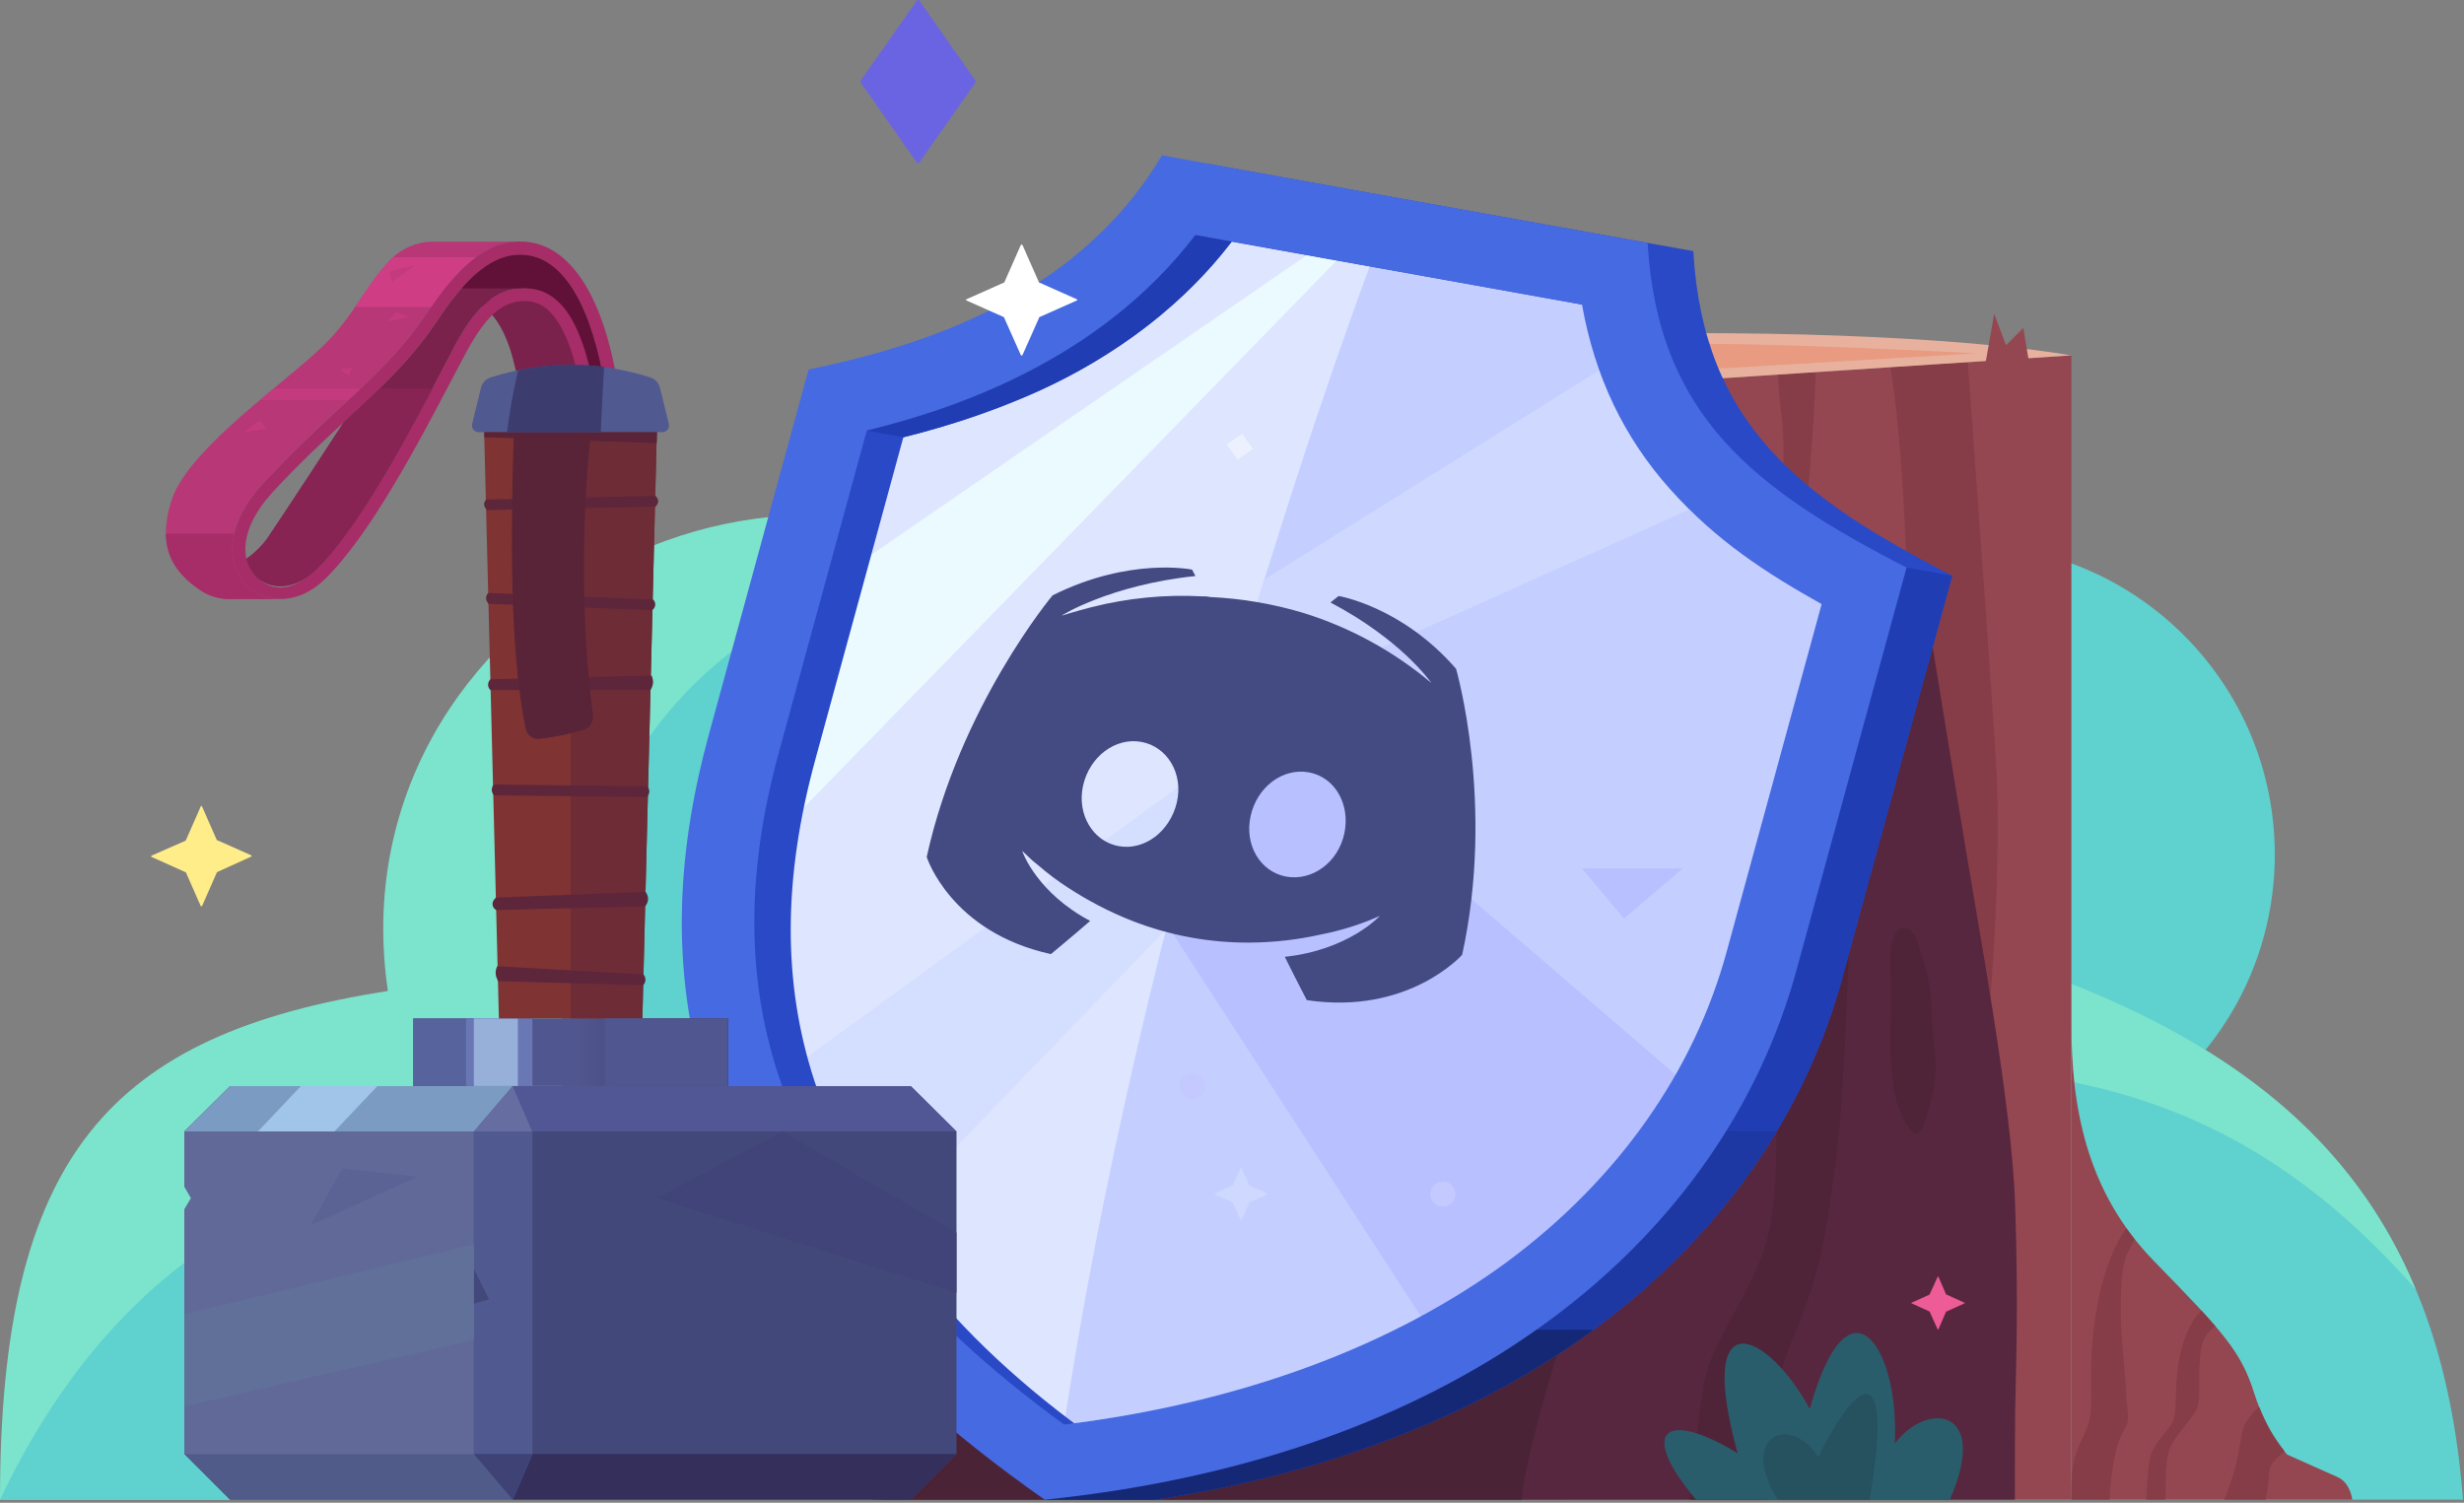 <svg xmlns:xlink="http://www.w3.org/1999/xlink" xmlns="http://www.w3.org/2000/svg" width="728" height="444" viewBox="0 0 728 444" fill="none">
<rect x="0" y="0" width="728" height="444" fill="#808080" stroke="none"/>
<path d="M580.5 344.1C631.09 344.1 672.1 303.089 672.1 252.5C672.1 201.911 631.09 160.9 580.5 160.9C529.911 160.9 488.9 201.911 488.9 252.5C488.9 303.089 529.911 344.1 580.5 344.1Z" fill="#5FD1CF"/>
<path d="M114.6 292.8C32.5 305.6 0 341.4 0 443.1H319.5V183.6C237 107.4 98 179.7 114.6 292.8Z" fill="#7CE4CC"/>
<path d="M0 443.1C62.8 310.9 184.7 347.8 184.7 347.8C136.7 252.9 209.9 153.8 314.4 167.7L369.4 443.1H0Z" fill="#5FD1CF"/>
<path d="M727.7 443.1C721.4 361 681.2 315.9 603.4 287.4C591 182.6 510.1 177.9 463 198.4V443.1H727.7Z" fill="#5FD1CF"/>
<path d="M603.4 287.4C592.5 195.2 528.5 180.5 481.2 192.2C515.7 267.6 514.4 318.8 514.4 318.8C602.6 308.1 661 321 713.7 380.9C695.2 336.4 658.8 307.7 603.4 287.4Z" fill="#7CE4CC"/>
<path d="M260.601 443.1H612.001V105L260.601 128V443.1Z" fill="#944751"/>
<path d="M536.401 110C536.501 123.2 532.701 161.4 531.601 175.2C530.501 189 526.401 186.5 526.401 167.7C526.401 148.9 527.601 131.6 526.401 123C525.812 118.923 525.444 114.817 525.301 110.7L536.401 110Z" fill="#873D47"/>
<path d="M586.2 316.2C582.5 352.4 572.2 337.9 576.8 296.2C581.4 254.5 564.8 210.2 563.3 167.7C561.8 125.2 558.5 108.5 558.5 108.5L581.4 107C585.2 159.2 588.4 203.4 589.7 224.4C591.1 247.3 589.8 280 586.2 316.2Z" fill="#873D47"/>
<path d="M612.001 105C546.701 94.1 360.301 93.7 260.601 128L612.001 105Z" fill="#E8B19E"/>
<path d="M499.201 109.4L583.901 104.4C583.901 104.4 521.701 101 495.101 101.7L499.201 109.4Z" fill="#E89B80"/>
<path d="M595.401 416.4C595.301 422.5 595.301 433.4 595.301 443.1H260.601V189.2H570.701L578.401 236.4C584.901 276.6 594.401 325.7 595.401 356.5C596.401 387.3 595.601 403.4 595.401 416.4Z" fill="#57273F"/>
<path d="M449.6 443.1C451 425.5 467.4 377.1 467.4 377.1H257.9V443.1H449.6Z" fill="#4A2336"/>
<path d="M522 443.1C522 411 527 402.9 532.4 388.7C537.8 374.5 539.2 367 542.3 344.2C545.4 321.4 546.8 264 546.8 264H524.9C523.9 308.3 527 348.8 522 366.4C517 384 505.4 395.3 503.1 410.6C500.8 425.9 499.2 443.1 499.2 443.1H522Z" fill="#4F2439"/>
<path d="M575.101 387.5L580.401 385.1C580.501 385.1 580.501 384.9 580.401 384.9L575.101 382.5H575.001L572.701 377.2H572.501L570.101 382.5L564.801 384.9C564.701 384.9 564.701 385.1 564.801 385.1L570.101 387.5L572.501 392.8H572.701L575.001 387.5H575.101Z" fill="#ED5C97"/>
<path d="M612 302.5C612 326 615.9 351.6 636.5 372.7C657.1 393.8 662.1 399.3 666 411.6C669.9 423.9 675.8 429.8 675.8 429.8L690.6 436.4C694.5 438.1 695 443.1 695 443.1H612V302.5Z" fill="#944751"/>
<path d="M628.8 369.8C626.5 374.5 626.6 382.4 626.6 388.7C626.6 395 627.9 405 628.2 411.5C628.5 418 629.6 419.5 627.4 422.9C625.2 426.3 623.7 434.4 623.3 443.1H612C612 436.4 612 432.1 614.4 426.7C616.8 421.3 618.1 421.1 617.8 408.9C617.5 396.7 619.4 375.4 628.2 362.9L630.7 366.2L628.8 369.8Z" fill="#873D47"/>
<path d="M639.801 443.1C640.001 429.9 639.901 428.5 644.501 422.6C649.101 416.7 649.801 416.7 649.801 410.5C649.801 404.3 649.601 397.7 651.901 394.5C652.617 393.461 653.535 392.577 654.601 391.9L650.401 387.2C645.101 392.4 643.101 402.3 642.901 410.9C642.701 421 642.201 420 638.601 424.6C635.001 429.2 634.801 430 634.101 443.1H639.801Z" fill="#873D47"/>
<path d="M669.401 443.1C669.889 440.892 670.223 438.654 670.401 436.4C670.601 433.4 670.401 432.6 675.001 428.8C671.84 424.846 669.31 420.427 667.501 415.7C662.301 420.1 662.601 422.9 661.701 427.2C660.842 432.672 659.296 438.014 657.101 443.1H669.401Z" fill="#873D47"/>
<path d="M558.5 307.7C558.7 320.5 559.8 326.5 563.3 332.2C566.8 337.9 568.1 334.6 570.7 324.4C573.3 314.2 571 308.7 570.7 298.5C570.4 288.3 567.9 282.8 566.3 277.6C564.7 272.4 558 271.7 558.5 284.9C559 298.1 558.4 302.1 558.5 307.7Z" fill="#4F2439"/>
<path d="M586.4 108.6L589.2 92.7L592.7 102L597.8 96.9L599.6 107.7L586.4 108.6Z" fill="#944751"/>
<path d="M576.1 443.1C588.1 415.5 569 414.1 559.8 426.6C561.4 399 546.4 374.4 534.7 416.3C522.4 393.6 500.7 383.2 513.4 429.4C492.5 416.6 483.5 422.1 501.1 443.1H576.1Z" fill="#2A5D6B"/>
<path d="M525.201 443.1C513.601 424.3 528.801 417.5 537.201 430.5C549.201 406.2 559.501 401.2 552.401 443.1H525.201Z" fill="#25525E"/>
<path d="M243.699 113.8L215.299 217.7C198.499 279.6 200.499 359.3 311.099 436.4C432.299 423.9 505.099 361 525.799 285.2L557.199 170.3C513.999 148.1 486.099 127.1 483.299 77.6L344.599 52.7C318.899 96 270.099 108.1 243.699 113.8Z" fill="#DEE5FF"/>
<path d="M236.7 313.6L371.4 215.6V246.7L258.1 364.2L236.7 313.6Z" fill="#D4DFFF"/>
<path d="M214.5 220.9C210.275 236.7 207.959 252.949 207.6 269.3L406.5 65.1L394.8 69.4L233.6 180.3L214.5 220.9Z" fill="#EBFAFF"/>
<path d="M538.199 178.5L510.199 281C500.499 316.6 478.199 348.2 445.999 372.3C411.799 397.7 366.499 414.5 314.399 420.9C340.899 247.1 404.699 78.7 404.699 78.7L467.399 90C471.199 111.3 479.799 129.3 493.499 144.6C507.199 159.9 521.799 169.3 538.199 178.5Z" fill="#C4CFFF"/>
<path d="M341 267.3L426.3 399L504.9 326L372.9 212.4L341 267.3Z" fill="#B8C0FF"/>
<path d="M373.6 171.2C369.6 183.9 365.5 197.7 361.3 212.4L499.2 150.5C497.2 148.6 495.3 146.6 493.5 144.6C484.276 134.345 477.143 122.388 472.5 109.4L373.6 171.2Z" fill="#CFD8FF"/>
<path d="M500.299 74.2L356.799 48.4C330.199 93.2 279.599 105.8 252.399 111.7L223 219.2C205.7 282.6 197.5 364.1 308.7 443.1H341.1C455.2 425.9 524 363.4 544.299 289C565.699 210.6 576.799 170.1 576.799 170.1C532.099 147.1 503.199 125.4 500.299 74.2ZM523.7 283.4C513.9 319.1 491.699 350.6 459.499 374.7C425.299 400.1 372.7 416.4 320.6 422.9C276.6 390.9 252.7 356.1 240.6 319.3C231.2 290.5 231.299 259.5 240.899 224.4L266.899 129.2C292.699 122.8 335.499 108.5 363.899 71.4L480.9 92.4C484.7 113.8 493.3 131.7 507 147C520.7 162.3 535.3 171.7 551.7 180.9L523.7 283.4Z" fill="#2949C7"/>
<path d="M363.9 71.4L353.2 69.4L256.1 127.2L266.9 129.2C279.568 126.031 291.972 121.886 304 116.8C323.5 108.5 346.9 93.7 363.9 71.4Z" fill="#203DB3"/>
<path d="M544.3 289C565.7 210.6 576.8 170.1 576.8 170.1L563.3 167.7L551.3 180.7L551.7 180.9L523.7 283.4C513.9 319.1 491.7 350.6 459.5 374.7C427.3 398.8 377.8 414.8 328.3 421.8L308.7 443.1H341.1C455.2 425.9 524 363.4 544.3 289Z" fill="#203DB3"/>
<path d="M499.4 334.3C488.272 349.751 474.812 363.38 459.5 374.7C427 398.9 377.8 414.8 328.3 421.8L308.7 443.1H341.1C431.1 429.5 492.8 387.8 524.9 334.3H499.4Z" fill="#1D38A3"/>
<path d="M429 392.9C399.7 407 364.1 416.7 328.3 421.8L308.7 443.1H341.1C394.3 435.1 437.6 417.2 470.8 392.9H429Z" fill="#152875"/>
<path d="M486.8 71.8L343.3 45.9C316.7 90.8 266.2 103.4 238.9 109.2L209.5 216.8C192 280.8 194.1 363.3 308.7 443.1C434.1 430.2 509.4 365 530.8 286.6C552.2 208.2 563.3 167.7 563.3 167.7C518.6 144.7 489.8 123 486.8 71.8ZM510.2 281C500.5 316.6 478.2 348.2 446 372.3C411.8 397.7 366.5 414.5 314.4 420.9C270.4 388.9 242 354.1 229.9 317.4C220.5 288.6 220.5 257.5 230.1 222.4L256.1 127.2C281.9 120.9 324.8 106.6 353.2 69.4L467.4 90C471.2 111.3 479.8 129.3 493.5 144.6C507.2 159.9 521.8 169.3 538.2 178.5L510.2 281Z" fill="#466AE1"/>
<path d="M430.2 197.6C414.1 179.1 395.5 176.1 395.5 176.1L393.1 178C413.9 189 422.4 201.1 422.9 201.8C411.811 192.442 398.957 185.403 385.1 181.1C376.16 178.414 366.924 176.836 357.6 176.4C356.812 176.229 356.005 176.162 355.2 176.2C344.201 175.608 333.176 176.687 322.5 179.4C317.4 180.7 314.1 181.8 313.7 181.9C313.3 182 328 172.8 353.2 170.2L352.2 168.3C352.2 168.3 333.8 164.5 311 175.9C311 175.9 283.6 208.6 273.8 253.2C273.8 253.2 280.8 275.4 310.5 281.9C310.5 281.9 316.9 276.6 322.1 272.1C306.6 263.9 302.2 252.1 302 251.4L305.2 254.4L305.7 254.8L306.8 255.7C309.573 258.106 312.514 260.311 315.6 262.3C321.49 266.155 327.755 269.405 334.3 272C345.477 276.391 357.392 278.598 369.4 278.5C376.432 278.448 383.439 277.643 390.3 276.1C396.29 274.935 402.128 273.09 407.7 270.6C407.7 270.6 398.5 280.7 379.6 282.7C382.5 288.6 386.1 295.5 386.1 295.5C416.2 300 432 282.1 432 282.1C441.8 237.4 430.2 197.6 430.2 197.6ZM330.5 250C322.9 248.6 318.1 240.6 320 232.1C321.9 223.6 329.5 217.8 337.2 219.2C344.9 220.6 349.7 228.6 347.7 237.1C345.7 245.6 338.2 251.4 330.5 250ZM380 259C372.4 257.6 367.6 249.7 369.5 241.1C371.4 232.5 379 226.8 386.7 228.2C394.4 229.6 399 237.6 397.2 246.2C395.4 254.8 387.7 260.4 380 259Z" fill="#444A82"/>
<path d="M369.199 355.2L374.499 352.9C374.599 352.8 374.599 352.7 374.499 352.7L369.199 350.3H369.099L366.799 345C366.699 344.9 366.599 344.9 366.599 345L364.199 350.3H364.099L358.899 352.7C358.799 352.7 358.799 352.8 358.899 352.9L364.099 355.2C364.112 355.2 364.125 355.202 364.137 355.207C364.15 355.212 364.161 355.22 364.17 355.229C364.179 355.238 364.187 355.249 364.192 355.262C364.197 355.274 364.199 355.287 364.199 355.3L366.599 360.6H366.799L369.099 355.3L369.199 355.2Z" fill="#CFD8FF"/>
<path d="M479.799 271.4L467.399 256.6H497.199L479.799 271.4Z" fill="#B8C0FF"/>
<path d="M426.3 356.5C428.343 356.5 430 354.843 430 352.8C430 350.756 428.343 349.1 426.3 349.1C424.256 349.1 422.6 350.756 422.6 352.8C422.6 354.843 424.256 356.5 426.3 356.5Z" fill="#C4CAFF"/>
<path d="M370.159 132.628L366.988 128.134L362.478 131.316L365.648 135.81L370.159 132.628Z" fill="#EDF1FF"/>
<path d="M352.3 324.7C354.399 324.7 356.1 322.999 356.1 320.9C356.1 318.801 354.399 317.1 352.3 317.1C350.201 317.1 348.5 318.801 348.5 320.9C348.5 322.999 350.201 324.7 352.3 324.7Z" fill="#C4CAFF"/>
<path d="M215.1 300.9H122.1V320.87H215.1V300.9Z" fill="#50568F"/>
<path d="M215.1 300.9H166V320.87H215.1V300.9Z" fill="url(#paint0_linear)"/>
<path d="M142.1 300.9H122.1V320.87H142.1V300.9Z" fill="#57639C"/>
<path d="M157.3 300.9H137.7V320.87H157.3V300.9Z" fill="#6977B5"/>
<path d="M153 300.9H140V320.87H153V300.9Z" fill="#96B0D9"/>
<path d="M194.4 114H142.7L147.4 300.9H189.8L194.4 114Z" fill="#803333"/>
<path d="M189.8 300.9L194.1 126H168.6V300.9H189.8Z" fill="#6E2C37"/>
<path d="M143.9 150.7L193.7 149.7L194 149.3C194.311 148.952 194.474 148.496 194.455 148.03C194.437 147.563 194.237 147.122 193.9 146.8L193.7 146.5L143.7 147.6C143.511 147.754 143.355 147.945 143.242 148.161C143.129 148.377 143.061 148.614 143.042 148.857C143.024 149.1 143.055 149.345 143.133 149.576C143.212 149.806 143.337 150.019 143.5 150.2L143.9 150.7Z" fill="#5E263B"/>
<path d="M144.3 178.4L192.7 180.3L193.1 179.9C193.399 179.557 193.571 179.122 193.59 178.668C193.608 178.213 193.47 177.766 193.2 177.4L192.9 177.1L144.3 175.2C143.92 175.53 143.677 175.991 143.622 176.491C143.566 176.992 143.701 177.495 144 177.9L144.3 178.4Z" fill="#5E263B"/>
<path d="M192.2 203.9H144.9C144.682 203.694 144.508 203.446 144.39 203.171C144.271 202.896 144.21 202.6 144.21 202.3C144.21 202 144.271 201.704 144.39 201.429C144.508 201.154 144.682 200.906 144.9 200.7V200.7L192.4 199.6H192.5C192.809 200.207 192.961 200.882 192.944 201.563C192.926 202.244 192.739 202.909 192.4 203.5L192.2 203.9Z" fill="#5E263B"/>
<path d="M151.9 126C150.4 167.7 151.4 196 155.3 215.3C155.493 216.218 156.018 217.032 156.775 217.586C157.532 218.14 158.467 218.394 159.4 218.3C163.737 217.825 168.021 216.955 172.2 215.7C173.161 215.442 173.995 214.843 174.547 214.015C175.099 213.187 175.331 212.186 175.2 211.2C169.3 166.5 175 124.2 175 124.2L151.9 126Z" fill="#592438"/>
<path d="M269.1 320.9H68L54.5 334.3V429.6L68 443.1H269.1L282.6 429.6V334.3L269.1 320.9Z" fill="#43487A"/>
<path d="M151.5 320.9H68L54.5 334.3V429.6L68 443.1H151.5L140 429.6V334.3L151.5 320.9Z" fill="#616999"/>
<path d="M54.5 429.6H140L151.5 443.1H68L54.5 429.6Z" fill="#505B8A"/>
<path d="M157.3 429.6H282.6L269.1 443.1H151.5L157.3 429.6Z" fill="#352F5C"/>
<path d="M139.9 334.3H54.5V429.62H139.9V334.3Z" fill="#616999"/>
<path d="M151.5 320.9L140 334.3V429.6L151.5 443.1L157.3 429.6V334.3L151.5 320.9Z" fill="#505A91"/>
<path d="M157.3 429.6H140L151.5 443.1L157.3 429.6Z" fill="#3E4275"/>
<path d="M215 300.9H178.7V320.87H215V300.9Z" fill="url(#paint1_linear)"/>
<path d="M151.5 320.9L140 334.3H54.5L68 320.9H151.5Z" fill="#7B9BC2"/>
<path d="M140 334.3H157.3L151.5 320.9L140 334.3Z" fill="#666EA1"/>
<path d="M157.3 334.3H282.6L269.1 320.9H151.5L157.3 334.3Z" fill="#515794"/>
<path d="M139.9 89.2C152.4 93.4 153.8 119.5 153.8 119.5H176.8L167 85.4L139.9 89.2Z" fill="#7A214C"/>
<path d="M153.6 71.4C144.3 71.4 135.9 77.8 126.6 91.8C118.9 103.5 110.1 111.6 99.9 121C93.2 127.2 85.5 134.3 77.5 143.1C66 155.7 67 167.3 73 173.2C75.655 175.682 79.166 177.044 82.8 177H67.8C64.861 177.008 61.981 176.176 59.5 174.6C50.1 168.4 46.8 160.8 50.5 148.4C54.6 134.3 79.2 116.8 92.9 104.6C104.4 94.4 106.7 86 115.2 76.9C116.866 75.157 118.869 73.772 121.086 72.826C123.303 71.881 125.69 71.395 128.1 71.4H153.6Z" fill="#B83776"/>
<path d="M82.8 177C79.166 177.044 75.655 175.682 73 173.2C67 167.3 66 155.7 77.5 143.1C85.6 134.3 93.2 127.2 99.9 121C110.1 111.6 118.9 103.5 126.6 91.8C136.7 76.6 145.8 70.3 156 71.5C169.1 73.1 178.6 88.4 182.7 114.8C182.758 115.051 182.762 115.312 182.711 115.565C182.659 115.818 182.554 116.057 182.402 116.265C182.251 116.474 182.056 116.647 181.831 116.774C181.607 116.901 181.357 116.978 181.1 117C180.85 117.043 180.594 117.035 180.348 116.977C180.101 116.919 179.868 116.813 179.663 116.664C179.458 116.515 179.285 116.326 179.154 116.109C179.023 115.892 178.937 115.651 178.9 115.4C175.1 90.9 166.8 76.7 155.6 75.4C147 74.4 139 80.1 129.8 93.9C121.8 106 112.9 114.3 102.5 123.9C95.5 130.3 88.3 137 80.3 145.7C70.6 156.4 71 165.8 75.7 170.4C80.4 175 86.5 174.9 93.3 168.3C106.2 155.9 120.5 128.6 130 110.5L134.4 102.1C139.4 92.9 145.4 84.5 156 85.2C166.6 85.9 171.9 95.2 175.5 114.8C175.546 115.049 175.543 115.306 175.489 115.554C175.436 115.802 175.335 116.037 175.191 116.246C175.047 116.455 174.864 116.633 174.651 116.771C174.438 116.909 174.2 117.004 173.95 117.05C173.701 117.096 173.445 117.092 173.196 117.039C172.948 116.986 172.713 116.885 172.504 116.741C172.295 116.597 172.117 116.413 171.979 116.2C171.841 115.988 171.746 115.749 171.7 115.5C167 89.8 158.5 89.2 155.7 89C148.9 88.6 143.8 92.9 137.8 104L133.4 112.3C123.8 130.6 109.3 158.2 96 171.1C91.7 175.3 87 177 82.8 177Z" fill="#A62D67"/>
<path d="M178.8 114.8C174.9 90.7 166.7 76.7 155.6 75.4C147 74.4 139 80.1 129.8 93.9C121.8 106 112.9 114.3 102.5 123.9L101.6 124.7C95.7 133.8 85.1 150 79.9 157.7C78.063 160.625 75.647 163.144 72.8 165.1V165.1C73.253 167.103 74.257 168.939 75.7 170.4C79.4 174 86.5 174.9 93.3 168.4C106.2 155.9 120.5 128.6 130 110.5L134.4 102.1C139.4 92.9 145.4 84.5 156 85.2C166.6 85.9 171.9 95.2 175.5 114.8H178.8V114.8Z" fill="#7A214C"/>
<path d="M155.6 75.4C149.1 74.6 143 77.7 136.4 85.2H153.6C154.397 85.1 155.204 85.1 156 85.2C165.7 85.8 171.9 95.2 175.5 114.8H178.8C174.9 90.7 166.7 76.7 155.6 75.4Z" fill="#611037"/>
<path d="M112.2 114.8L102.5 123.9L101.6 124.7C95.7 133.8 85.1 150 79.9 157.7C78.063 160.626 75.647 163.144 72.8 165.1V165.1C73.253 167.103 74.257 168.939 75.7 170.4C79.4 174 86.5 174.9 93.3 168.4C105.2 156.8 118.4 132.6 127.8 114.8H112.2Z" fill="#872454"/>
<path d="M116.2 76L115.2 76.9C110.8 81.6 108.1 86.1 104.9 90.7H127.4C131.934 84.033 136.334 79.133 140.6 76H116.2Z" fill="#CF3E85"/>
<path d="M49 157.7C49.1 164.9 52.7 170.1 59.5 174.6C61.981 176.176 64.861 177.008 67.8 177H82.8C79.166 177.044 75.655 175.682 73 173.2C69.4 169.7 67.7 164.2 69.1 157.7H49Z" fill="#A62D67"/>
<path d="M106.6 114.8H80.9L76.8 118.2H102.9L106.6 114.8Z" fill="#C43A7E"/>
<path d="M117.2 92.2L120.8 93.6L114.4 95L117.2 92.2Z" fill="#C43A7E"/>
<path d="M76.8 124.2L72 127.7L78.7 126.7L76.8 124.2Z" fill="#C43A7E"/>
<path d="M100.3 109.2L103 110.9L104.2 108.5L100.3 109.2Z" fill="#C43A7E"/>
<path d="M122.8 78.4L115.7 83.3L115.2 80.1L122.8 78.4Z" fill="#C43A7E"/>
<path d="M88.9 320.9L76.2 334.3H98.8L111.5 320.9H88.9Z" fill="#A0C5E8"/>
<path d="M192.1 111.5C176.783 106.6 160.318 106.6 145 111.5C144.29 111.722 143.649 112.124 143.141 112.667C142.633 113.21 142.274 113.876 142.1 114.6L139.5 125.2C139.422 125.501 139.416 125.815 139.481 126.119C139.546 126.423 139.681 126.708 139.875 126.95C140.069 127.193 140.317 127.387 140.599 127.517C140.881 127.647 141.19 127.71 141.5 127.7H195.6C195.911 127.71 196.219 127.647 196.502 127.517C196.784 127.387 197.032 127.193 197.226 126.95C197.42 126.708 197.555 126.423 197.62 126.119C197.685 125.815 197.678 125.501 197.6 125.2L195 114.6C194.826 113.876 194.468 113.21 193.96 112.667C193.451 112.124 192.811 111.722 192.1 111.5V111.5Z" fill="#505A91"/>
<path d="M143.1 129.2L194 130.9L194.1 127.7H143.1V129.2Z" fill="#592438"/>
<path d="M153.1 109.4C151.654 115.433 150.553 121.542 149.8 127.7H177.5C177.9 118.6 178.3 112.3 178.5 108.4C170.038 107.284 161.448 107.622 153.1 109.4V109.4Z" fill="#3D3C6E"/>
<path d="M147.1 289.9L190 291.1C190.429 290.684 190.679 290.118 190.698 289.52C190.716 288.923 190.502 288.342 190.1 287.9V287.9L147 285.5H146.9C146.601 286.089 146.445 286.74 146.445 287.4C146.445 288.06 146.601 288.711 146.9 289.3L147.1 289.9Z" fill="#5E263B"/>
<path d="M146.6 268.9L190.6 267.8L190.9 267.4C191.301 266.819 191.5 266.121 191.464 265.416C191.427 264.71 191.159 264.037 190.7 263.5V263.5L146.5 265.2L146 265.8C145.676 266.181 145.506 266.67 145.525 267.169C145.543 267.669 145.748 268.144 146.1 268.5L146.6 268.9Z" fill="#5E263B"/>
<path d="M146 235L191.1 235.5L191.4 235.1C191.684 234.745 191.839 234.304 191.839 233.85C191.839 233.396 191.684 232.955 191.4 232.6L191.2 232.3L145.9 231.8C145.57 232.16 145.363 232.616 145.309 233.101C145.255 233.586 145.357 234.076 145.6 234.5L146 235Z" fill="#5E263B"/>
<path d="M140 374.9L144.5 383.9L140 385.2V374.9Z" fill="#43487A"/>
<path d="M53.5 358.9L56.4 354L53.5 349V358.9Z" fill="#7CE4CC"/>
<path d="M54.5 415.5L140 395.9V367.7L54.5 388.3V415.5Z" fill="#617099"/>
<path d="M101.1 345.2L123.3 347.7L91.8 362L101.1 345.2Z" fill="#5A6394"/>
<path d="M231.2 334.3L282.6 364.2V382L194.1 354L231.2 334.3Z" fill="#404478"/>
<path d="M271.501 0H271.001L254.301 23.8V24.4L271.001 48.2H271.501L288.201 24.4V23.8L271.501 0Z" fill="#6A64E3"/>
<path d="M307.1 93.7L318.1 88.8C318.153 88.8 318.204 88.779 318.242 88.742C318.279 88.704 318.3 88.653 318.3 88.6C318.3 88.547 318.279 88.496 318.242 88.459C318.204 88.421 318.153 88.4 318.1 88.4L307.1 83.5H307L302.1 72.4C302.073 72.359 302.036 72.325 301.992 72.302C301.949 72.278 301.9 72.266 301.85 72.266C301.801 72.266 301.752 72.278 301.709 72.302C301.665 72.325 301.628 72.359 301.6 72.4L296.7 83.5H296.6L285.6 88.4C285.547 88.4 285.496 88.421 285.459 88.459C285.421 88.496 285.4 88.547 285.4 88.6C285.4 88.653 285.421 88.704 285.459 88.742C285.496 88.779 285.547 88.8 285.6 88.8L296.6 93.7C296.6 93.8 296.7 93.8 296.7 93.9L301.6 104.9C301.628 104.941 301.665 104.975 301.709 104.999C301.752 105.022 301.801 105.034 301.85 105.034C301.9 105.034 301.949 105.022 301.992 104.999C302.036 104.975 302.073 104.941 302.1 104.9L307 93.9C307 93.8 307 93.8 307.1 93.7Z" fill="white"/>
<path d="M64.3 257.6L74.2 253.1C74.4 253.1 74.4 252.8 74.2 252.7L64.3 248.3H64.1L59.7 238.3C59.7 238.247 59.679 238.196 59.642 238.159C59.604 238.121 59.553 238.1 59.5 238.1C59.447 238.1 59.397 238.121 59.359 238.159C59.322 238.196 59.3 238.247 59.3 238.3L54.9 248.3C54.874 248.3 54.848 248.311 54.83 248.329C54.811 248.348 54.8 248.374 54.8 248.4L44.8 252.8C44.6 252.9 44.6 253.2 44.8 253.2L54.8 257.7H54.9L59.3 267.7C59.355 267.749 59.427 267.776 59.5 267.776C59.574 267.776 59.645 267.749 59.7 267.7L64.1 257.7L64.3 257.6Z" fill="#FFED89"/>
<defs>
<linearGradient id="paint0_linear" x1="170.61" y1="310.87" x2="208.27" y2="310.87" gradientUnits="userSpaceOnUse">
<stop stop-color="#50568F"/>
<stop offset="1" stop-color="#3C3C70"/>
</linearGradient>
<linearGradient id="paint1_linear" x1="6107.22" y1="6508.97" x2="7437.97" y2="6508.97" gradientUnits="userSpaceOnUse">
<stop stop-color="#50568F"/>
<stop offset="1" stop-color="#3C3C70"/>
</linearGradient>
</defs>
</svg>